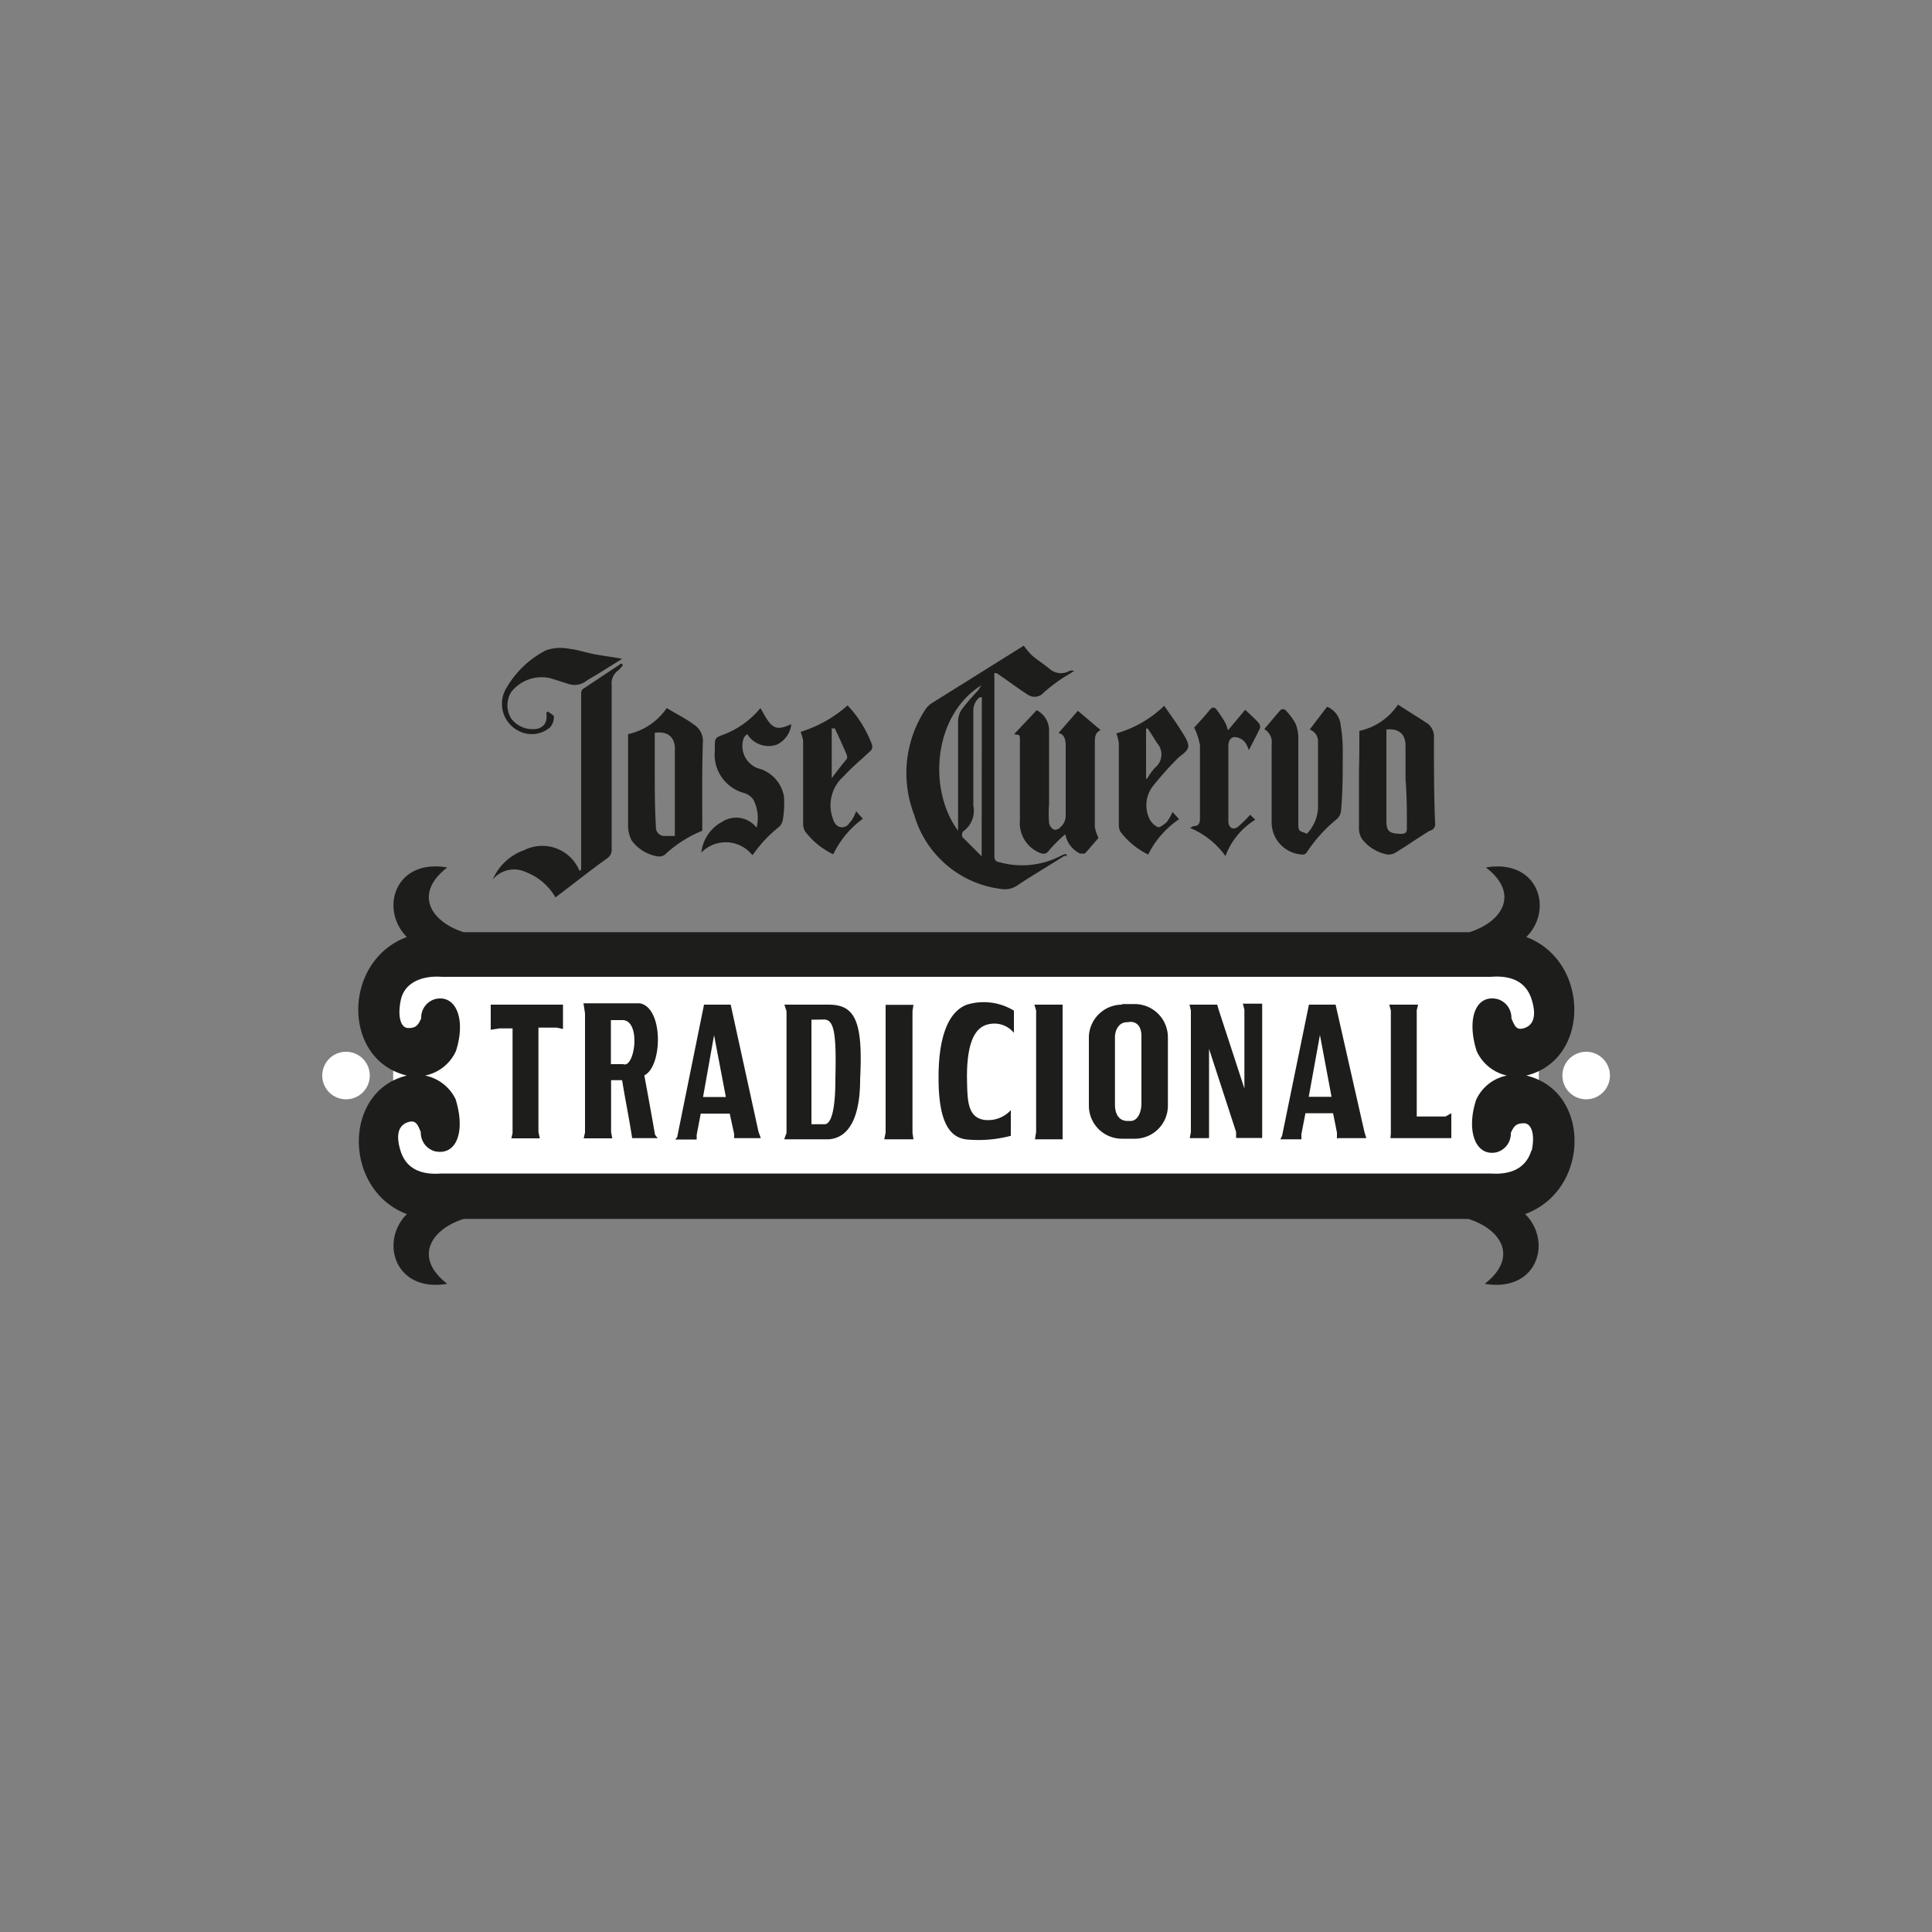 <svg id="Capa_1" data-name="Capa 1" xmlns="http://www.w3.org/2000/svg" viewBox="0 0 100 100"><rect x="0" y="0" width="100" height="100" fill="#808080" stroke="none"/><defs><style>.cls-1,.cls-3{fill:#1d1d1b;}.cls-2,.cls-4{fill:#fff;}.cls-3,.cls-4{fill-rule:evenodd;}</style></defs><path class="cls-1" d="M51.47,34.83a3.52,3.52,0,0,0,0,.36c0,2.37,0,4.75,0,7.12,0,.68,0,1.35,0,2,0,.2.07.29.27.32a4.34,4.34,0,0,0,3.2-.35,1.13,1.13,0,0,1,.22-.08.7.7,0,0,0,.08.1l-.15,0c-.82.52-1.64,1-2.45,1.54a1.15,1.15,0,0,1-.84.17,5.36,5.36,0,0,1-4.48-3.83,6,6,0,0,1,.56-5.43,1.23,1.23,0,0,1,.31-.33l4.8-3h0a4.24,4.24,0,0,0,.41.49c.3.26.64.47.95.73a.89.89,0,0,0,1,.09.35.35,0,0,1,.25,0l-.62.38a9.58,9.58,0,0,0-.95.73.62.62,0,0,1-.81.13c-.55-.35-1.07-.75-1.62-1.12ZM49.59,43v-.41c0-1.76,0-3.52,0-5.27a1.12,1.12,0,0,1,.17-.57c.27-.37.57-.7.85-1,.07-.09.13-.19.19-.28C48.32,37,48,40.85,49.59,43Zm1.23-6.91-.11,0a.87.87,0,0,0-.33.67c0,1.65,0,3.29,0,4.94A1.31,1.31,0,0,1,49.9,43a.19.19,0,0,0-.09.11.41.41,0,0,0,0,.21l1,1Z"/><path class="cls-1" d="M30.08,45V43.32c0-.18,0-.37,0-.55V37c0-.37,0-.74,0-1.11a.31.31,0,0,1,.08-.22l2-1.33a.36.36,0,0,1,.08.09,1.55,1.55,0,0,1-.24.27.81.81,0,0,0-.34.75q0,4.26,0,8.51a.53.53,0,0,1-.25.48c-.77.55-1.52,1.14-2.29,1.73l-.37.28a3,3,0,0,0-1.53-1.31,1.43,1.43,0,0,0-1.72.39A2.79,2.79,0,0,1,27.14,44,2.08,2.08,0,0,1,30,45.09Z"/><path class="cls-1" d="M52.49,38l1.17-1.24a1.18,1.18,0,0,1,.64,1c0,1.28,0,2.57,0,3.85a6.43,6.43,0,0,0,0,1,.55.55,0,0,0,.26.34s.22,0,.3-.11a.8.8,0,0,0,.3-.67c0-1.18,0-2.36,0-3.54,0-.35-.06-.62-.37-.69l1-1.15,1.18,1c-.29.13-.3.37-.3.64,0,1.46,0,2.92,0,4.38a2,2,0,0,0,.19.56c-.19.21-.44.52-.71.81,0,0-.18,0-.25,0a1.4,1.4,0,0,1-.76-1,8.08,8.08,0,0,0-.83.82c-.16.23-.3.22-.52.13a1.67,1.67,0,0,1-1-1.69c0-.87,0-1.74,0-2.62,0-.47,0-.94,0-1.41S52.78,38.08,52.49,38Z"/><path class="cls-1" d="M70.36,37.83a3.22,3.22,0,0,0,2-1.36c.52.34,1.05.66,1.56,1a.88.88,0,0,1,.3.76c0,1.45,0,2.91.06,4.36A.35.35,0,0,1,74,43c-.59.36-1.15.75-1.73,1.11a.74.74,0,0,1-.46.12,2.17,2.17,0,0,1-1.31-.8,1,1,0,0,1-.16-.57c0-1,0-2,0-3C70.36,39.24,70.36,38.56,70.36,37.83Zm1.4-.07v2.15c0,.86,0,1.72,0,2.58,0,.56.17.65.74.67.25,0,.33-.07.32-.32,0-.83,0-1.65-.07-2.49,0-.59,0-1.17,0-1.76S72.4,37.69,71.76,37.76Z"/><path class="cls-1" d="M36.35,43a6.26,6.26,0,0,0-1.94,1.24.53.53,0,0,1-.35.09,2.09,2.09,0,0,1-1.36-.82,1.65,1.65,0,0,1-.19-.84c0-.76,0-1.52,0-2.28V38a3.27,3.27,0,0,0,2-1.35c.48.29,1,.55,1.4.85a1,1,0,0,1,.47.94C36.33,39.92,36.35,41.41,36.35,43Zm-2.46-5v.33c0,.49,0,1,0,1.47,0,1,0,2,.06,3a.44.44,0,0,0,.46.47h.52V41.81c0-1.05,0-2.1,0-3.15C34.88,38.1,34.51,37.84,33.89,37.93Z"/><path class="cls-1" d="M67.64,43.16a2.08,2.08,0,0,0,.58-1.32c0-1.15,0-2.29,0-3.45a.65.65,0,0,0-.43-.63l.9-1.18a1.14,1.14,0,0,1,.7.94A8,8,0,0,1,69.5,39c0,1,0,2-.09,3a.7.7,0,0,1-.22.4,7.56,7.56,0,0,0-1.56,1.73.26.26,0,0,1-.25.1,1.67,1.67,0,0,1-1.56-1.7c0-1.32,0-2.65,0-4a.78.78,0,0,0-.38-.79c.3-.35.57-.69.85-1a.22.22,0,0,1,.23,0,3.16,3.16,0,0,1,.54.72,2,2,0,0,1,.14.81c0,1,0,2,0,3.08,0,.44,0,.88,0,1.32S67.35,43,67.64,43.16Z"/><path class="cls-1" d="M38.68,38a.63.63,0,0,0-.18.19,1.23,1.23,0,0,0,.71,1.57,1.83,1.83,0,0,1,1.37,1.48,5.31,5.31,0,0,1-.06,1.19.67.67,0,0,1-.22.39A6.54,6.54,0,0,0,39,44.2s0,0-.06.06a1.76,1.76,0,0,0-2.64-.13,2.06,2.06,0,0,1,1.09-1.6,1.33,1.33,0,0,1,1.77.31A2.06,2.06,0,0,0,39,41.4a.9.9,0,0,0-.51-.36A2.06,2.06,0,0,1,37,38.84v-.15c0-.5,0-.5.48-.68a4.55,4.55,0,0,0,1.88-1.36l.25.44c.39.64.63.72,1.35.39a1.33,1.33,0,0,1-.77,1.07A1.3,1.3,0,0,1,38.68,38Z"/><path class="cls-1" d="M43.87,36.51a6,6,0,0,1,1.28,2.08c0,.07,0,.22-.11.29-.45.43-.95.83-1.36,1.29a2,2,0,0,0-.56,2.23.59.59,0,0,0,.09.2.43.43,0,0,0,.75,0,1.05,1.05,0,0,0,.2-.27c.06-.1.09-.2.16-.34.11.14.22.25.34.39a4.84,4.84,0,0,0-1.53,1.84,4,4,0,0,1-1.46-1.19.82.82,0,0,1-.1-.44c0-1,0-1.9,0-2.84,0-.47,0-.95,0-1.42a3,3,0,0,0-.13-.45A6.52,6.52,0,0,0,43.87,36.51Zm-.66,1.19-.16,0v2.58c.28-.38.54-.71.78-1a.28.28,0,0,0,0-.2C43.64,38.61,43.42,38.16,43.21,37.7Z"/><path class="cls-1" d="M59.43,44.23A4,4,0,0,1,58,43.06a.69.69,0,0,1-.09-.38c0-.7,0-1.4,0-2.1s0-1.41,0-2.12a2.18,2.18,0,0,0-.13-.5,5.87,5.87,0,0,0,2.48-1.43c.31.46.62.87.89,1.31.16.26.39.58.35.83s-.4.42-.59.63a17.83,17.83,0,0,0-1.23,1.38,1.62,1.62,0,0,0-.19,1.69.92.92,0,0,0,.46.45c.11,0,.32-.16.45-.28a3,3,0,0,0,.29-.51l.34.37A4.81,4.81,0,0,0,59.43,44.23Zm-.11-3.93.06,0a2.84,2.84,0,0,1,.4-.56.88.88,0,0,0,.1-1.29c-.15-.25-.31-.49-.47-.74l-.09,0Z"/><path class="cls-1" d="M63.43,44.31a4.27,4.27,0,0,0-1.84-1.46c.12-.05.16-.09.2-.09.25,0,.32-.15.32-.39,0-1.26,0-2.53,0-3.79a3.41,3.41,0,0,0-.3-.92c.25-.27.54-.59.82-.93.12-.15.25-.13.34,0a6.15,6.15,0,0,1,.45.68,2.66,2.66,0,0,1,.14.39l.89-1.06c.23.21.48.44.7.68a.33.33,0,0,1,.07.26c-.18.39-.39.77-.58,1.15a1.34,1.34,0,0,0-.24-.46.78.78,0,0,0-.49-.22c-.22,0-.33.21-.33.47,0,1.3,0,2.59,0,3.88,0,.34.24.49.5.29a6.09,6.09,0,0,0,.63-.62l.26.26A3.74,3.74,0,0,0,63.43,44.31Z"/><path class="cls-1" d="M28.34,36.82c.12.09.33.19.33.28a.83.83,0,0,1-.19.54,1.45,1.45,0,0,1-1.53.24,1.57,1.57,0,0,1-.8-2.16,5,5,0,0,1,2.11-2.06,2.29,2.29,0,0,1,1.2-.08c.46.05.9.21,1.35.29s.91.14,1.39.23l-1.15.72c-.25.16-.52.29-.75.46a1,1,0,0,1-.88.12l-.91-.29a2,2,0,0,0-2.05.71,1.3,1.3,0,0,0,0,1.37,1.38,1.38,0,0,0,1.4.52c.35-.13.47-.36.42-.8Z"/><rect class="cls-2" x="20.35" y="49.71" width="59.3" height="11.86"/><path class="cls-3" d="M26.46,58.92h1.48l-.07-.33v-5.4h.95l.32.07V52H25.4v1.3l.46-.07h.67v5.42l-.07.31Zm3.75,0h1.48l-.06-.33V55.91l.57,0c.16,1,.37,2,.52,3h1.33a.92.92,0,0,1-.15-.19c-.17-1-.37-2.08-.55-3.06.95-.46,1-3.52-.24-3.73H30.2l.08.52v6.17l-.07.31Zm1.41-3.83V52.8h.64c.93.08.59,2.51,0,2.28h-.66Zm6.29,3.82h1.47l-.12-.33L37.82,52l-1.38,0-1.39,6.86-.1.12h1.11l0-.24.21-1.1h1.5L38,58.7l0,.21Zm-1.52-2.13.57-3.2.61,3.2ZM40.6,52h2.28c1.35,0,1.8.8,1.64,3.85,0,.77-.06,3-1.62,3.12H40.59l.12-.33v-6.3L40.6,52Zm1.4.78v5.41h.7c.53-.06.54-1.82.54-2.42.06-2.36-.09-2.95-.55-3Zm3.83,6.19h1.45l-.05-.33v-6.3l.05-.33H45.84l0,.31c0,2.11,0,4.19,0,6.3l-.07.35Zm6.65-5.46v-1.2A3,3,0,0,0,50.05,52c-1,.37-1.48,1.75-1.47,3.81,0,2.32.6,3.08,1.47,3.17a6.56,6.56,0,0,0,2.27-.19V57.46a1.59,1.59,0,0,1-1.41.5c-.86-.16-.84-1.07-.86-2.23,0-2.1.58-2.64,1.2-2.73a1.3,1.3,0,0,1,1.23.46Zm1.09,5.46H55L55,58.58V52.29L55,52H53.54l.09.31v6.28l-.06.37Zm4.51-7h.65a1.72,1.72,0,0,1,1.72,1.7v3.57a1.71,1.71,0,0,1-1.72,1.7h-.65a1.71,1.71,0,0,1-1.72-1.7V53.65A1.72,1.72,0,0,1,58.08,52Zm.25.94c-.33,0-.57.26-.62.7v3.56c0,.42.15.82.61.85h.21c.27,0,.53-.3.55-.87V53.62c0-.35-.13-.71-.55-.73Zm7,6,0-.33v-6.3l0-.33h-1l.08.31v4.08l-1.33-4.07L63,52H61.57l.07.31V58.6l-.06.31h1l0-.34V54.29l1.4,4.3,0,.31h1.35Zm3.94,0h1.45l-.1-.33L69.13,52l-1.38,0-1.39,6.79-.09.18h1.09l0-.27.21-1.08H69l.2,1,0,.31Zm-1.53-2.14.58-3.2.6,3.2Zm4.23,2.14h2.82l.33,0V57.62l-.3.17H73.33v-5.5L73.4,52H71.91l.08.31v6.34Z"/><path class="cls-1" d="M79,55.67c3.34-.81,3.29-5.94,0-7.17,1.42-1.4.64-4.06-2.09-3.6,1.75,1.34.88,2.8-.85,3.35H24c-1.72-.55-2.6-2-.85-3.35-2.74-.47-3.5,2.2-2.09,3.6-3.33,1.23-3.38,6.36,0,7.17-3.34.81-3.29,5.94,0,7.17-1.41,1.4-.64,4.07,2.09,3.61-1.75-1.35-.87-2.81.85-3.36H76c1.73.55,2.6,2,.85,3.36,2.74.46,3.51-2.21,2.09-3.61C82.31,61.61,82.37,56.47,79,55.67Zm.26,3.89c-.27.87-1,1.26-2.12,1.18H22.85c-1.15.09-1.85-.31-2.12-1.18s-.07-1.32.37-1.47.52.14.68.5a1,1,0,0,0,.73,1c1.11.24,1.6-1,1.07-2.7A2.25,2.25,0,0,0,22,55.67a2.23,2.23,0,0,0,1.6-1.27c.53-1.65,0-2.94-1.07-2.69a1,1,0,0,0-.73,1c-.16.36-.28.51-.68.5s-.55-.65-.37-1.47,1-1.26,2.12-1.18H77.16c1.15-.09,1.85.31,2.12,1.18s.07,1.32-.37,1.47-.52-.14-.68-.5a1,1,0,0,0-.73-1c-1.11-.25-1.6,1-1.07,2.69A2.25,2.25,0,0,0,78,55.67a2.21,2.21,0,0,0-1.6,1.27c-.53,1.65,0,2.94,1.07,2.7a1,1,0,0,0,.73-1c.16-.36.28-.5.68-.5S79.46,58.74,79.28,59.56Z"/><path class="cls-4" d="M17.9,56.9a1.23,1.23,0,1,0-1.22-1.23A1.23,1.23,0,0,0,17.9,56.9Zm64.2,0a1.23,1.23,0,1,0-1.23-1.23A1.23,1.23,0,0,0,82.1,56.9Z"/></svg>